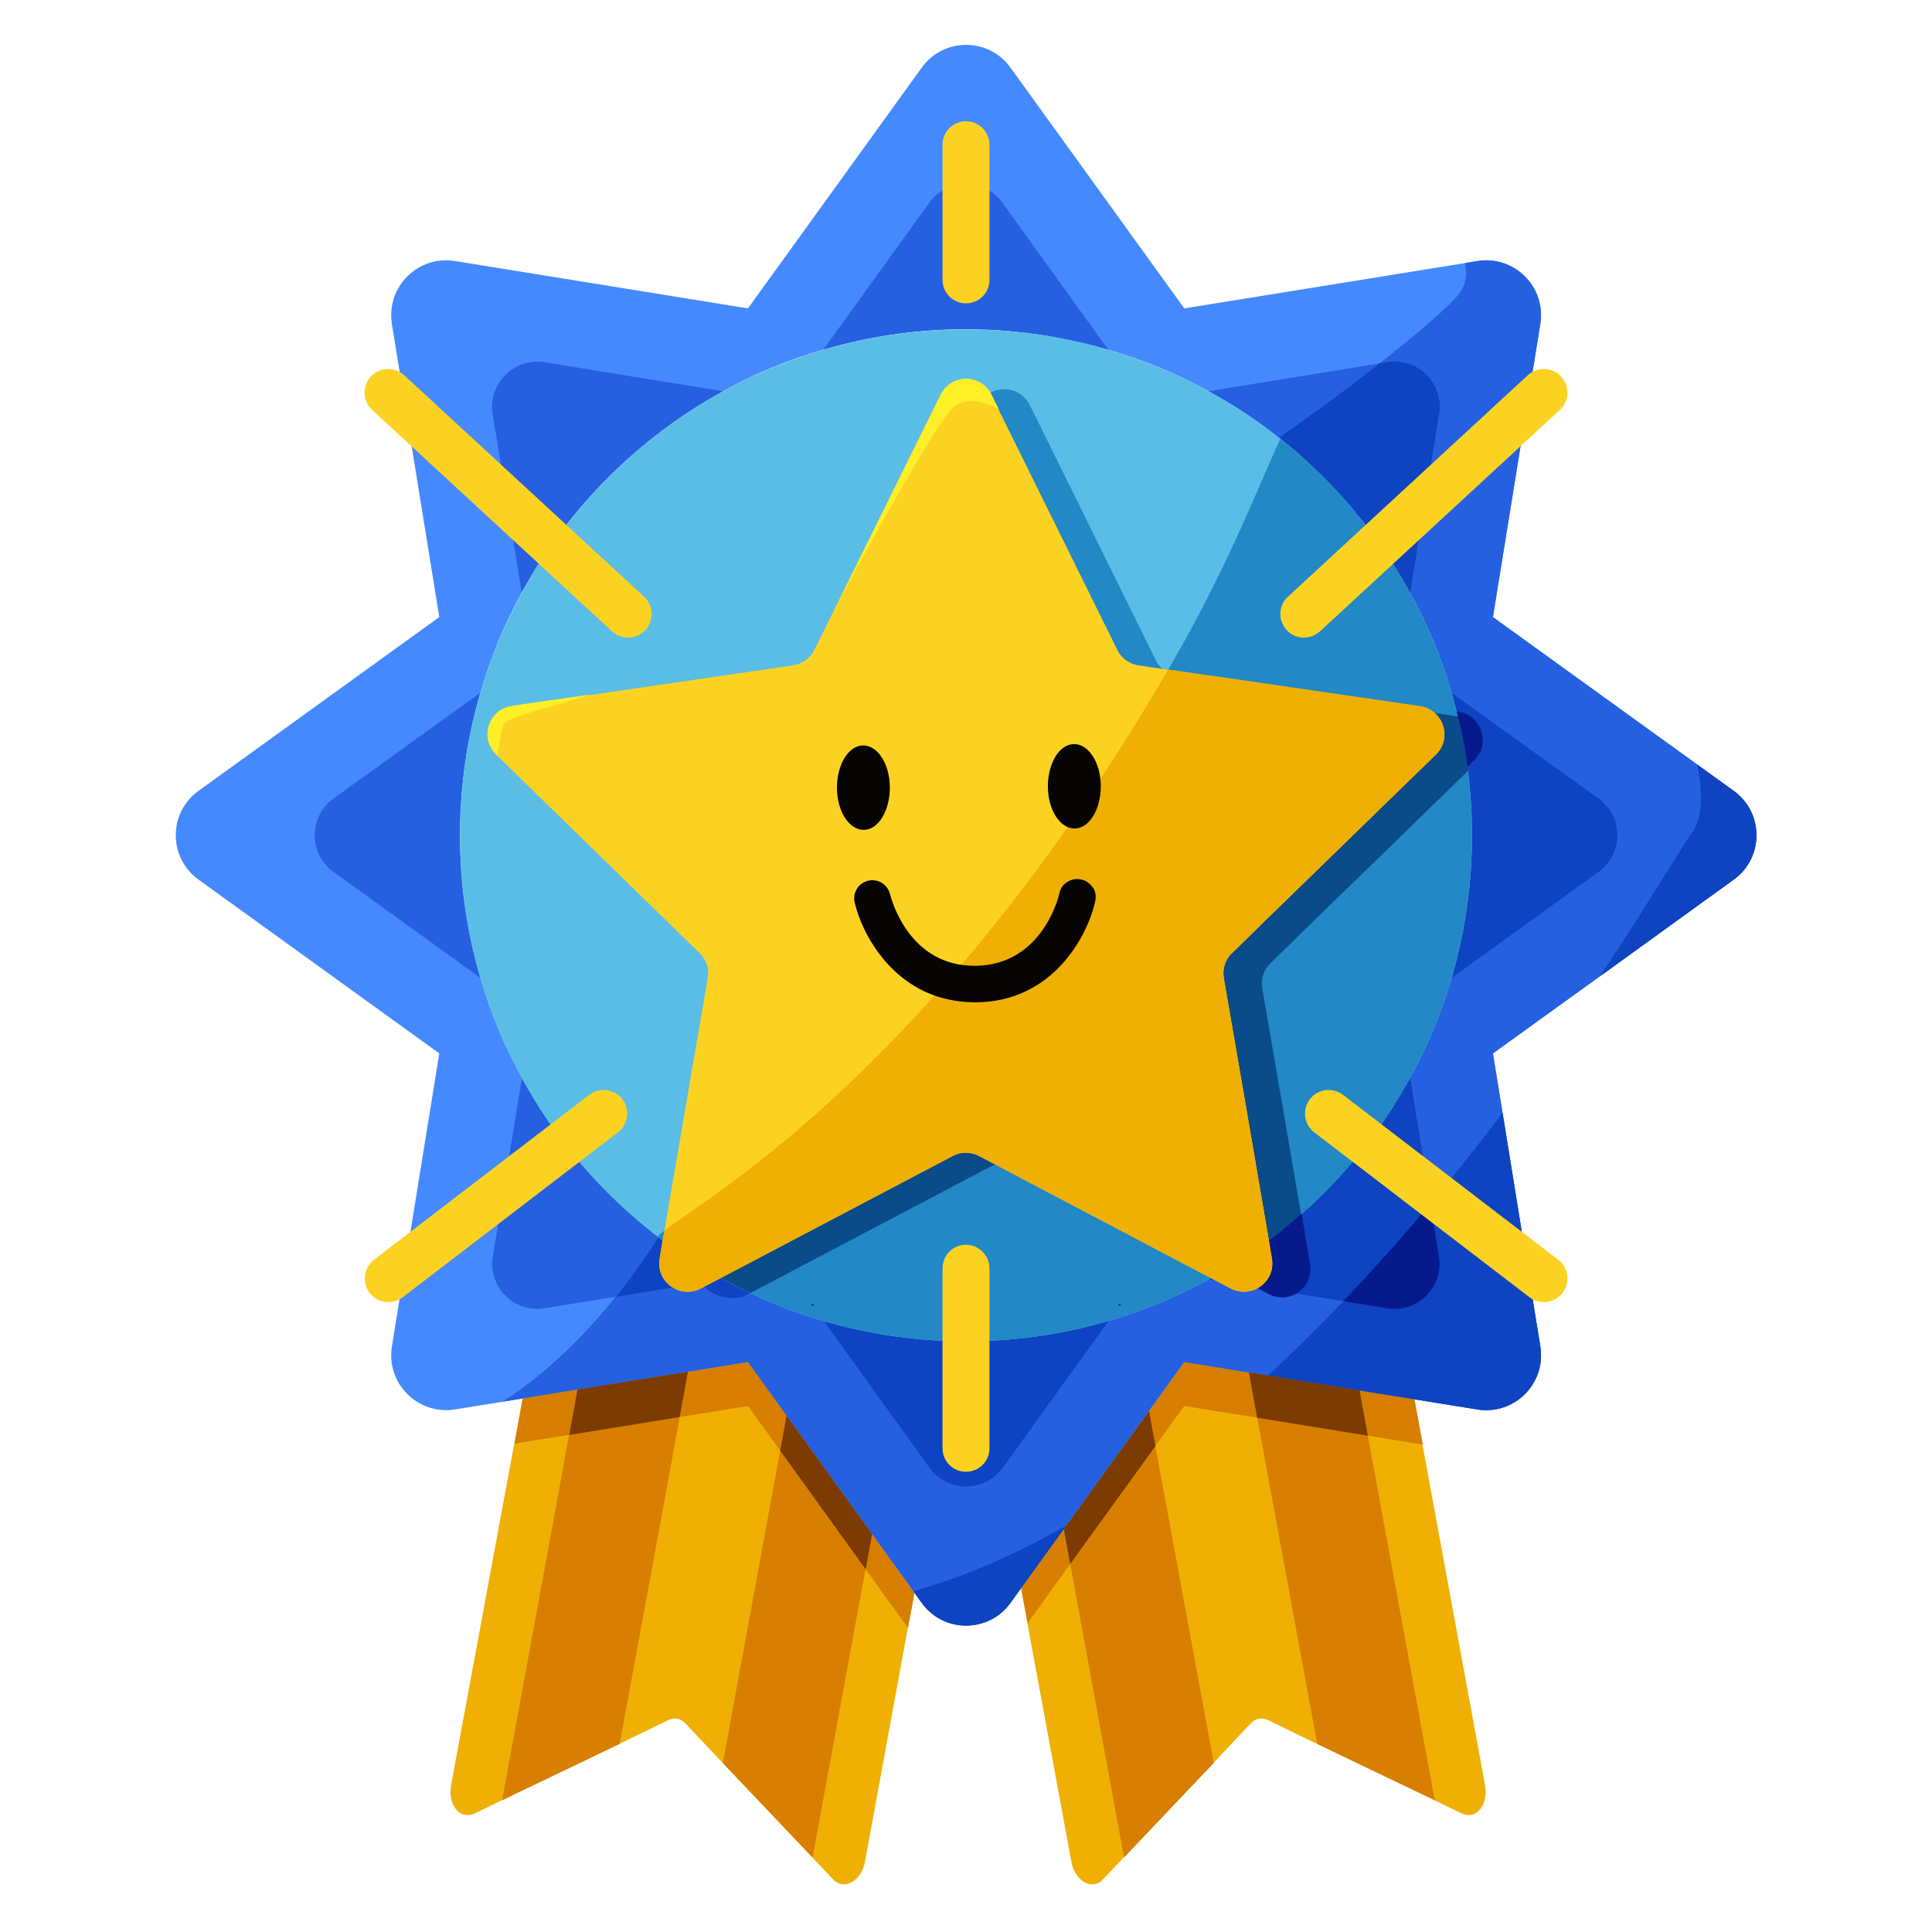 <svg width="48" height="48" viewBox="0 0 48 48" fill="none" xmlns="http://www.w3.org/2000/svg">
<path d="M22.714 39.577L22.554 40.446L22.531 40.577L21.491 46.251C21.4 46.737 20.971 46.977 20.703 46.697L20.183 46.148L17.954 43.8L17.029 42.817C16.914 42.691 16.754 42.663 16.6 42.737L15.389 43.326L12.469 44.726L11.789 45.057C11.434 45.223 11.12 44.846 11.206 44.36L12.463 37.56L12.777 35.868L12.983 34.743L14.343 34.52L17.086 34.08L18.577 33.84L19.537 35.171L21.663 38.114L22.714 39.577Z" fill="#EFB003"/>
<path d="M36.319 45.057L35.639 44.726L32.719 43.326L31.508 42.737C31.348 42.663 31.194 42.691 31.074 42.817L30.148 43.8L27.919 46.148L27.399 46.697C27.137 46.977 26.702 46.737 26.617 46.251L25.548 40.451L25.525 40.326L25.365 39.451L26.422 37.988L28.542 35.057L29.417 33.84L31.022 34.097L33.771 34.543L35.137 34.766L35.342 35.891L35.634 37.48L36.897 44.36C36.982 44.846 36.668 45.223 36.319 45.057Z" fill="#EFB003"/>
<path d="M43.069 19.645L37.092 15.331L38.269 8.051C38.417 7.131 37.623 6.337 36.703 6.485L36.394 6.537L29.423 7.662L25.109 1.685C24.566 0.925 23.44 0.925 22.897 1.685L18.583 7.662L11.303 6.485C10.383 6.337 9.589 7.131 9.737 8.051L10.914 15.331L4.937 19.645C4.177 20.188 4.177 21.314 4.937 21.857L10.914 26.171L9.737 33.451C9.589 34.371 10.383 35.165 11.303 35.017L12.48 34.828H12.486L18.583 33.84L22.897 39.817C23.44 40.577 24.566 40.577 25.109 39.817L29.423 33.84L36.703 35.017C37.623 35.165 38.417 34.371 38.269 33.451L37.092 26.171L43.069 21.857C43.829 21.314 43.829 20.188 43.069 19.645ZM35.034 26.771C34.394 27.948 33.577 29.005 32.606 29.914C31.852 30.628 31.012 31.245 30.097 31.748C30.074 31.759 30.057 31.771 30.034 31.782C29.252 32.211 28.423 32.559 27.549 32.811C27.074 32.954 26.589 33.062 26.097 33.148C25.417 33.262 24.72 33.319 24 33.319C22.771 33.319 21.583 33.142 20.463 32.811C19.88 32.645 19.314 32.434 18.766 32.182C18.497 32.057 18.234 31.925 17.977 31.782C17.606 31.582 17.246 31.365 16.903 31.125C16.72 31 16.543 30.868 16.366 30.731C16.297 30.68 16.234 30.628 16.166 30.577C14.863 29.542 13.771 28.257 12.972 26.782C12.537 26 12.189 25.165 11.937 24.291C11.606 23.165 11.429 21.982 11.429 20.754C11.429 19.525 11.606 18.337 11.937 17.211C12.189 16.337 12.537 15.497 12.966 14.714C14.126 12.611 15.863 10.874 17.966 9.72C18.749 9.285 19.589 8.937 20.463 8.685C21.583 8.354 22.771 8.177 24 8.177C24.709 8.177 25.406 8.24 26.08 8.354C26.577 8.44 27.069 8.548 27.543 8.691C28.417 8.942 29.246 9.291 30.029 9.72C30.646 10.051 31.229 10.44 31.777 10.874C31.789 10.885 31.806 10.891 31.817 10.908C31.857 10.937 31.897 10.965 31.937 10.999C33.194 12.028 34.252 13.291 35.034 14.725C35.463 15.508 35.812 16.337 36.063 17.211C36.12 17.411 36.177 17.611 36.223 17.811C36.389 18.462 36.492 19.137 36.537 19.828C36.56 20.131 36.572 20.445 36.572 20.754C36.572 21.982 36.394 23.171 36.063 24.297C35.812 25.165 35.463 25.994 35.034 26.771Z" fill="#4589FF"/>
<path d="M34.401 37.948L33.983 35.668L35.349 35.891L35.144 34.766L33.778 34.543L31.029 34.097L29.424 33.84L28.549 35.057L26.429 37.988L25.372 39.451L25.532 40.326L26.589 38.857L27.926 46.148L30.155 43.8L28.703 35.92L29.424 34.931L31.235 35.223L31.538 36.868L32.726 43.326L35.646 44.726L34.401 37.948Z" fill="#D87E00"/>
<path d="M19.543 35.171L18.583 33.84L17.092 34.08L14.349 34.52L12.989 34.743L12.783 35.868L14.137 35.646L13.72 37.943L12.475 44.726L15.395 43.326L16.595 36.817L16.886 35.206L18.583 34.931L19.383 36.04L17.96 43.8L20.189 46.148L21.503 38.983L22.56 40.446L22.72 39.577L21.669 38.114L19.543 35.171Z" fill="#D87E00"/>
<path d="M11.931 17.212L8.286 19.84C7.663 20.286 7.663 21.218 8.286 21.663L11.931 24.292C11.6 23.166 11.423 21.983 11.423 20.755C11.423 19.526 11.6 18.337 11.931 17.212ZM13.531 9C12.777 8.875 12.12 9.532 12.24 10.286L12.96 14.715C14.12 12.612 15.857 10.875 17.96 9.72L13.531 9ZM16.897 31.126C16.714 31 16.537 30.869 16.36 30.732C16.291 30.68 16.228 30.629 16.16 30.578C14.857 29.543 13.765 28.258 12.966 26.783L12.245 31.218C12.12 31.972 12.777 32.629 13.531 32.503L15.291 32.218H15.297L17.971 31.783C17.6 31.583 17.24 31.366 16.897 31.126ZM24.908 5.04C24.463 4.418 23.531 4.418 23.085 5.04L20.457 8.686C21.577 8.355 22.765 8.178 23.994 8.178C24.703 8.178 25.4 8.24 26.074 8.355C26.571 8.44 27.063 8.549 27.537 8.692L24.908 5.04ZM26.091 33.149C25.411 33.263 24.714 33.32 23.994 33.32C22.765 33.32 21.577 33.143 20.457 32.812L23.085 36.463C23.531 37.086 24.463 37.086 24.908 36.463L27.543 32.812C27.068 32.955 26.583 33.063 26.091 33.149ZM35.748 31.218L35.028 26.772C34.388 27.949 33.571 29.006 32.6 29.915C31.846 30.629 31.006 31.246 30.091 31.749C30.068 31.76 30.051 31.772 30.028 31.783L34.463 32.503C35.217 32.629 35.874 31.972 35.748 31.218ZM34.463 8.995L34.268 9.029L30.023 9.72C30.64 10.052 31.223 10.44 31.771 10.875C31.783 10.886 31.8 10.892 31.811 10.909C31.851 10.938 31.891 10.966 31.931 11C33.188 12.029 34.245 13.292 35.028 14.726L35.748 10.286C35.874 9.532 35.217 8.875 34.463 8.995ZM39.708 19.84L36.057 17.212C36.114 17.412 36.171 17.612 36.217 17.812C36.383 18.463 36.486 19.137 36.531 19.829C36.554 20.132 36.566 20.446 36.566 20.755C36.566 21.983 36.388 23.172 36.057 24.297L39.708 21.663C40.331 21.218 40.331 20.286 39.708 19.84Z" fill="#2560E0"/>
<path d="M43.068 21.857L39.748 24.257L37.091 26.172L37.331 27.651L38.268 33.452C38.417 34.371 37.623 35.166 36.703 35.017L31.497 34.177L29.422 33.84L26.491 37.903L25.108 39.817C24.565 40.577 23.44 40.577 22.897 39.817L22.691 39.532L18.582 33.84L12.485 34.823C13.645 34.086 14.611 33.074 15.297 32.217H15.303C15.4 32.097 15.497 31.977 15.582 31.857C15.645 31.771 15.708 31.692 15.765 31.611C15.891 31.44 16 31.286 16.097 31.143C16.142 31.08 16.183 31.023 16.217 30.966C16.274 30.874 16.325 30.8 16.365 30.732C16.543 30.869 16.72 31 16.902 31.126C17.045 31.229 17.194 31.32 17.343 31.412C17.548 31.543 17.76 31.669 17.977 31.783C18.16 31.886 18.343 31.977 18.531 32.069C18.611 32.109 18.685 32.149 18.765 32.183C19.314 32.434 19.88 32.646 20.462 32.812C21.582 33.143 22.771 33.32 24 33.32C24.72 33.32 25.417 33.263 26.097 33.149C26.588 33.063 27.074 32.954 27.548 32.812C28.422 32.56 29.251 32.212 30.034 31.783C30.057 31.771 30.074 31.76 30.097 31.749C30.2 31.692 30.302 31.634 30.405 31.566C31.097 31.166 31.748 30.692 32.343 30.149C32.434 30.074 32.52 29.994 32.605 29.914C33.577 29.006 34.394 27.949 35.034 26.771C35.462 25.994 35.811 25.166 36.062 24.297C36.394 23.172 36.571 21.983 36.571 20.754C36.571 20.446 36.56 20.131 36.537 19.829C36.52 19.566 36.491 19.309 36.457 19.052C36.405 18.629 36.325 18.217 36.222 17.811C36.211 17.766 36.2 17.726 36.188 17.68C36.154 17.526 36.108 17.366 36.062 17.212C35.811 16.337 35.462 15.509 35.034 14.726C34.251 13.291 33.194 12.029 31.937 11C31.897 10.966 31.857 10.937 31.817 10.909C32.222 10.606 32.931 10.074 33.668 9.503C33.868 9.343 34.074 9.189 34.274 9.029C35.205 8.291 36.057 7.577 36.268 7.274C36.434 7.04 36.451 6.783 36.394 6.537L36.703 6.486C37.623 6.337 38.417 7.131 38.268 8.051L37.091 15.332L42.165 18.994L43.068 19.646C43.828 20.189 43.828 21.314 43.068 21.857Z" fill="#2560E0"/>
<path d="M26.097 33.149C26.588 33.063 27.074 32.955 27.548 32.812L24.914 36.463C24.468 37.086 23.537 37.086 23.091 36.463L20.463 32.812C21.583 33.143 22.771 33.32 24 33.32C24.72 33.32 25.417 33.263 26.097 33.149ZM31.937 11C33.194 12.029 34.251 13.292 35.034 14.726L35.754 10.286C35.88 9.532 35.223 8.875 34.468 8.995L34.274 9.029C34.074 9.189 33.868 9.343 33.668 9.503C32.926 10.063 32.194 10.583 31.777 10.875C31.788 10.886 31.806 10.892 31.817 10.909C31.857 10.938 31.897 10.966 31.937 11ZM39.714 19.84L36.063 17.212C36.12 17.412 36.177 17.612 36.223 17.812C36.388 18.463 36.491 19.138 36.537 19.829C36.56 20.132 36.571 20.446 36.571 20.755C36.571 21.983 36.394 23.172 36.063 24.298L39.714 21.663C40.337 21.218 40.337 20.286 39.714 19.84ZM22.897 39.818C23.44 40.578 24.566 40.578 25.108 39.818L26.491 37.903C25.268 38.606 24 39.166 22.691 39.532L22.897 39.818ZM43.068 19.646L42.166 18.995C42.291 19.589 42.343 20.32 41.994 20.755C41.811 20.983 41.023 22.349 39.748 24.258L43.068 21.858C43.828 21.315 43.828 20.189 43.068 19.646ZM38.268 33.452L37.331 27.652C36.777 28.383 36.177 29.138 35.543 29.898L35.034 26.772C34.394 27.949 33.577 29.006 32.606 29.915C32.52 29.995 32.434 30.075 32.343 30.149C31.748 30.692 31.097 31.166 30.406 31.566C30.303 31.635 30.2 31.692 30.097 31.749C30.074 31.76 30.057 31.772 30.034 31.783L31.177 31.966L32.211 32.138L33.377 32.326C32.771 32.96 32.148 33.578 31.497 34.178L36.703 35.017C37.623 35.166 38.417 34.372 38.268 33.452ZM17.977 31.783C17.76 31.669 17.548 31.543 17.343 31.412C17.194 31.32 17.046 31.223 16.903 31.126C16.72 31 16.543 30.869 16.366 30.732C16.326 30.8 16.274 30.875 16.217 30.966C16.183 31.023 16.143 31.08 16.097 31.143C16 31.286 15.891 31.44 15.766 31.612C15.708 31.692 15.646 31.772 15.583 31.858C15.497 31.978 15.4 32.098 15.303 32.218L17.428 31.875C17.606 32.183 18.188 32.36 18.554 32.172L18.72 32.086C18.531 31.995 18.16 31.886 17.977 31.783Z" fill="#0E43C1"/>
<path d="M34.462 32.503L33.371 32.326C34.137 31.532 34.857 30.715 35.537 29.903L35.748 31.218C35.874 31.972 35.217 32.629 34.462 32.503Z" fill="#0E43C1"/>
<path d="M36.572 20.754C36.572 24.508 34.926 27.874 32.32 30.177C31.703 30.726 31.029 31.211 30.309 31.628C28.452 32.708 26.297 33.325 24 33.325C22.08 33.325 20.257 32.897 18.634 32.126C18.194 31.92 17.766 31.686 17.354 31.428C13.794 29.211 11.429 25.257 11.429 20.754C11.429 13.811 17.052 8.183 24 8.183C29.926 8.183 34.892 12.28 36.217 17.8C36.332 18.24 36.412 18.691 36.469 19.148C36.537 19.674 36.572 20.211 36.572 20.754Z" fill="#5ABDE5"/>
<path d="M36.223 17.8L31.726 17.143L29.977 16.892L29.24 16.783C29.143 16.766 29.051 16.738 28.977 16.686C28.863 16.617 28.771 16.52 28.714 16.4L25.766 10.429L25.583 10.063C25.326 9.538 24.577 9.538 24.32 10.063L21.766 15.229L21.748 15.263L21.188 16.4C21.148 16.475 21.103 16.543 21.04 16.595L21.028 16.606C20.931 16.698 20.8 16.76 20.657 16.783L15.611 17.515H15.571L14.617 17.657C14.606 17.657 14.6 17.663 14.594 17.663L13.668 17.8C13.194 17.869 12.948 18.366 13.114 18.766C13.131 18.806 13.154 18.846 13.183 18.886C13.206 18.926 13.24 18.966 13.274 19L13.291 19.017L18.337 23.938C18.503 24.098 18.577 24.332 18.537 24.56L17.503 30.589L17.463 30.829L17.417 31.075L17.36 31.429C17.771 31.686 18.2 31.92 18.64 32.126L18.857 32.012L24.623 28.977C24.828 28.869 25.074 28.869 25.28 28.977L30.314 31.629C31.034 31.212 31.708 30.726 32.326 30.177L31.863 27.475L31.36 24.56C31.32 24.332 31.394 24.098 31.56 23.938L32.411 23.103L36.474 19.149L36.223 17.8Z" fill="#2288C6"/>
<path d="M36.571 20.754C36.571 24.508 34.926 27.874 32.32 30.177C31.703 30.725 31.029 31.211 30.308 31.628C28.451 32.708 26.297 33.325 24 33.325C22.08 33.325 20.263 32.897 18.634 32.125C18.194 31.92 17.766 31.685 17.354 31.428C17.006 31.211 16.669 30.977 16.343 30.725C16.446 30.582 16.909 30.297 17.634 29.777C19.811 28.223 24.377 24.605 28.988 16.697C29.034 16.617 29.086 16.537 29.131 16.451C30.588 13.931 31.343 11.874 31.811 10.908C33.971 12.617 35.554 15.028 36.217 17.8C36.331 18.24 36.411 18.691 36.468 19.148C36.537 19.674 36.571 20.211 36.571 20.754Z" fill="#2288C6"/>
<path d="M31.56 23.936C31.395 24.096 31.32 24.331 31.36 24.559L31.863 27.473L32.326 30.176C31.709 30.725 31.035 31.211 30.315 31.628L25.28 28.976C25.075 28.868 24.829 28.868 24.623 28.976L18.858 32.011L18.64 32.125C18.2 31.919 17.772 31.685 17.36 31.428L17.418 31.073L17.463 30.828L17.503 30.588L17.64 29.776C19.817 28.222 24.383 24.605 28.995 16.696C29.063 16.742 29.149 16.765 29.24 16.782L29.977 16.891L31.726 17.142L36.223 17.799C36.337 18.239 36.417 18.691 36.475 19.148L32.412 23.102L31.56 23.936Z" fill="#094C89"/>
<path d="M20.194 32.395L20.223 32.44C20.223 32.44 20.171 32.429 20.148 32.417L20.194 32.395Z" fill="#071A8C"/>
<path d="M27.857 32.417C27.857 32.417 27.806 32.434 27.777 32.446L27.806 32.395L27.857 32.417Z" fill="#071A8C"/>
<path d="M12.892 24.982L13.217 25.217L13.149 25.651C13.057 25.434 12.972 25.211 12.892 24.982Z" fill="#5ABDE5"/>
<path d="M34.463 32.503L33.372 32.326C34.138 31.532 34.858 30.715 35.538 29.903L35.749 31.218C35.875 31.972 35.218 32.629 34.463 32.503ZM32.549 31.412L32.475 30.966L32.337 30.149C31.743 30.692 31.092 31.166 30.4 31.566L31.035 31.898L31.172 31.966L31.526 32.155C31.76 32.275 32.012 32.252 32.206 32.138C32.446 32.001 32.6 31.726 32.549 31.412Z" fill="#071A8C"/>
<path d="M36.629 18.885L36.457 19.051C36.406 18.628 36.326 18.217 36.223 17.811C36.211 17.765 36.2 17.725 36.188 17.68H36.234C36.811 17.771 37.046 18.48 36.629 18.885Z" fill="#071A8C"/>
<path d="M30.606 23.68C30.44 23.84 30.366 24.074 30.406 24.303L30.909 27.217L31.526 30.823L31.6 31.268C31.697 31.846 31.097 32.28 30.577 32.011L30.086 31.754L29.446 31.417L24.326 28.72C24.12 28.611 23.874 28.611 23.669 28.72L17.903 31.754L17.412 32.011C16.892 32.28 16.291 31.846 16.389 31.268L16.463 30.817L16.509 30.571L16.549 30.331L17.583 24.303C17.623 24.074 17.549 23.84 17.383 23.68L12.337 18.76L12.32 18.743C12.286 18.708 12.252 18.668 12.229 18.628C12.2 18.588 12.177 18.548 12.16 18.508C11.994 18.108 12.24 17.611 12.714 17.543L13.64 17.406C13.64 17.406 13.652 17.406 13.663 17.406L14.617 17.268H14.657L19.703 16.531C19.846 16.508 19.977 16.446 20.074 16.354L20.086 16.343C20.149 16.291 20.194 16.223 20.234 16.148L20.794 15.011C20.794 15.011 20.806 14.988 20.811 14.977L23.366 9.811C23.623 9.286 24.372 9.286 24.629 9.811L24.811 10.177L27.76 16.148C27.817 16.268 27.909 16.366 28.023 16.434C28.097 16.486 28.189 16.514 28.286 16.531L29.023 16.64L30.771 16.891L35.28 17.548C35.857 17.634 36.092 18.343 35.674 18.748L31.457 22.851L30.606 23.686V23.68Z" fill="#FCD222"/>
<path d="M24 7.537C23.674 7.537 23.417 7.275 23.417 6.955V3.595C23.417 3.269 23.68 3.012 24 3.012C24.32 3.012 24.583 3.275 24.583 3.595V6.955C24.583 7.28 24.32 7.537 24 7.537Z" fill="#FCD222"/>
<path d="M24 36.566C23.674 36.566 23.417 36.303 23.417 35.983V31.509C23.417 31.183 23.68 30.926 24 30.926C24.32 30.926 24.583 31.189 24.583 31.509V35.983C24.583 36.309 24.32 36.566 24 36.566Z" fill="#FCD222"/>
<path d="M32.394 15.841C32.234 15.841 32.08 15.778 31.965 15.652C31.748 15.412 31.759 15.046 32 14.824L37.959 9.321C38.2 9.104 38.565 9.115 38.788 9.355C39.005 9.595 38.994 9.961 38.754 10.184L32.794 15.686C32.679 15.789 32.537 15.841 32.4 15.841H32.394Z" fill="#FCD222"/>
<path d="M9.645 32.35C9.468 32.35 9.297 32.27 9.182 32.121C8.988 31.864 9.034 31.498 9.291 31.298L14.64 27.201C14.897 27.007 15.262 27.052 15.462 27.31C15.657 27.567 15.611 27.932 15.354 28.132L10.005 32.23C9.897 32.31 9.771 32.35 9.651 32.35H9.645Z" fill="#FCD222"/>
<path d="M15.6 15.841C15.457 15.841 15.314 15.789 15.206 15.686L9.246 10.184C9.006 9.966 8.994 9.595 9.211 9.355C9.428 9.121 9.8 9.104 10.04 9.321L16 14.823C16.24 15.041 16.251 15.412 16.034 15.652C15.92 15.778 15.76 15.841 15.606 15.841H15.6Z" fill="#FCD222"/>
<path d="M38.354 32.35C38.228 32.35 38.103 32.31 38 32.23L32.651 28.132C32.394 27.938 32.349 27.567 32.543 27.31C32.737 27.052 33.108 27.007 33.366 27.201L38.714 31.298C38.971 31.492 39.017 31.864 38.823 32.121C38.709 32.27 38.531 32.35 38.36 32.35H38.354Z" fill="#FCD222"/>
<path d="M30.605 23.68C30.44 23.84 30.366 24.075 30.405 24.303L30.908 27.218L31.526 30.823L31.6 31.269C31.697 31.846 31.097 32.281 30.577 32.012L30.085 31.755L29.445 31.418L24.326 28.721C24.12 28.612 23.874 28.612 23.668 28.721L17.903 31.755L17.411 32.012C16.891 32.281 16.291 31.846 16.388 31.269L16.463 30.818L16.508 30.572C17.605 29.721 23.285 26.509 29.023 16.635L30.771 16.886L35.28 17.543C35.857 17.629 36.091 18.338 35.674 18.743L31.457 22.846L30.605 23.68Z" fill="#EFB003"/>
<path d="M22.108 19.566C22.108 20.143 21.823 20.618 21.457 20.618C21.091 20.618 20.794 20.149 20.794 19.572C20.794 18.995 21.08 18.52 21.445 18.52C21.811 18.52 22.108 18.989 22.108 19.566Z" fill="#070404"/>
<path d="M27.349 19.532C27.349 20.109 27.063 20.584 26.697 20.584C26.331 20.584 26.034 20.115 26.034 19.538C26.034 18.961 26.32 18.486 26.686 18.486C27.051 18.486 27.349 18.955 27.349 19.532Z" fill="#070404"/>
<path d="M27.148 22.052C27.085 21.949 26.982 21.875 26.862 21.852C26.742 21.823 26.622 21.846 26.52 21.909C26.417 21.972 26.342 22.075 26.32 22.195C26.32 22.212 25.92 23.983 24.228 23.995C22.611 24.006 22.16 22.401 22.114 22.218C22.051 21.972 21.817 21.823 21.571 21.881C21.451 21.909 21.354 21.978 21.291 22.081C21.228 22.183 21.205 22.309 21.234 22.423C21.417 23.206 22.16 24.618 23.731 24.863C23.874 24.886 24.022 24.898 24.182 24.903H24.24C26.16 24.892 27.022 23.252 27.211 22.389C27.24 22.269 27.217 22.149 27.154 22.046L27.148 22.052Z" fill="#070404"/>
<path d="M24.817 10.171C24.515 10 24.029 9.823 23.674 10.131C23.297 10.457 21.76 13.24 20.817 14.971L23.372 9.805C23.629 9.28 24.377 9.28 24.634 9.805L24.817 10.171ZM14.623 17.263L13.669 17.4C13.669 17.4 13.652 17.4 13.646 17.4L12.72 17.537C12.246 17.605 12 18.103 12.166 18.503C12.183 18.543 12.206 18.583 12.235 18.623C12.257 18.663 12.292 18.703 12.326 18.737L12.343 18.754C12.429 18.52 12.412 18.217 12.503 18.011C12.6 17.788 13.995 17.497 14.663 17.251H14.623V17.263Z" fill="#FFEF27"/>
<path d="M33.777 34.543L31.028 34.097L31.234 35.223L33.983 35.669L33.777 34.543ZM28.548 35.057L26.428 37.989L26.571 38.754L26.588 38.857L28.708 35.926L28.651 35.629L28.548 35.057ZM14.348 34.52L14.143 35.651L16.885 35.206L17.091 34.08L14.348 34.52ZM19.543 35.172L19.468 35.583L19.383 36.04L21.508 38.989L21.525 38.892L21.668 38.114L19.543 35.172Z" fill="#7C3B00"/>
</svg>

